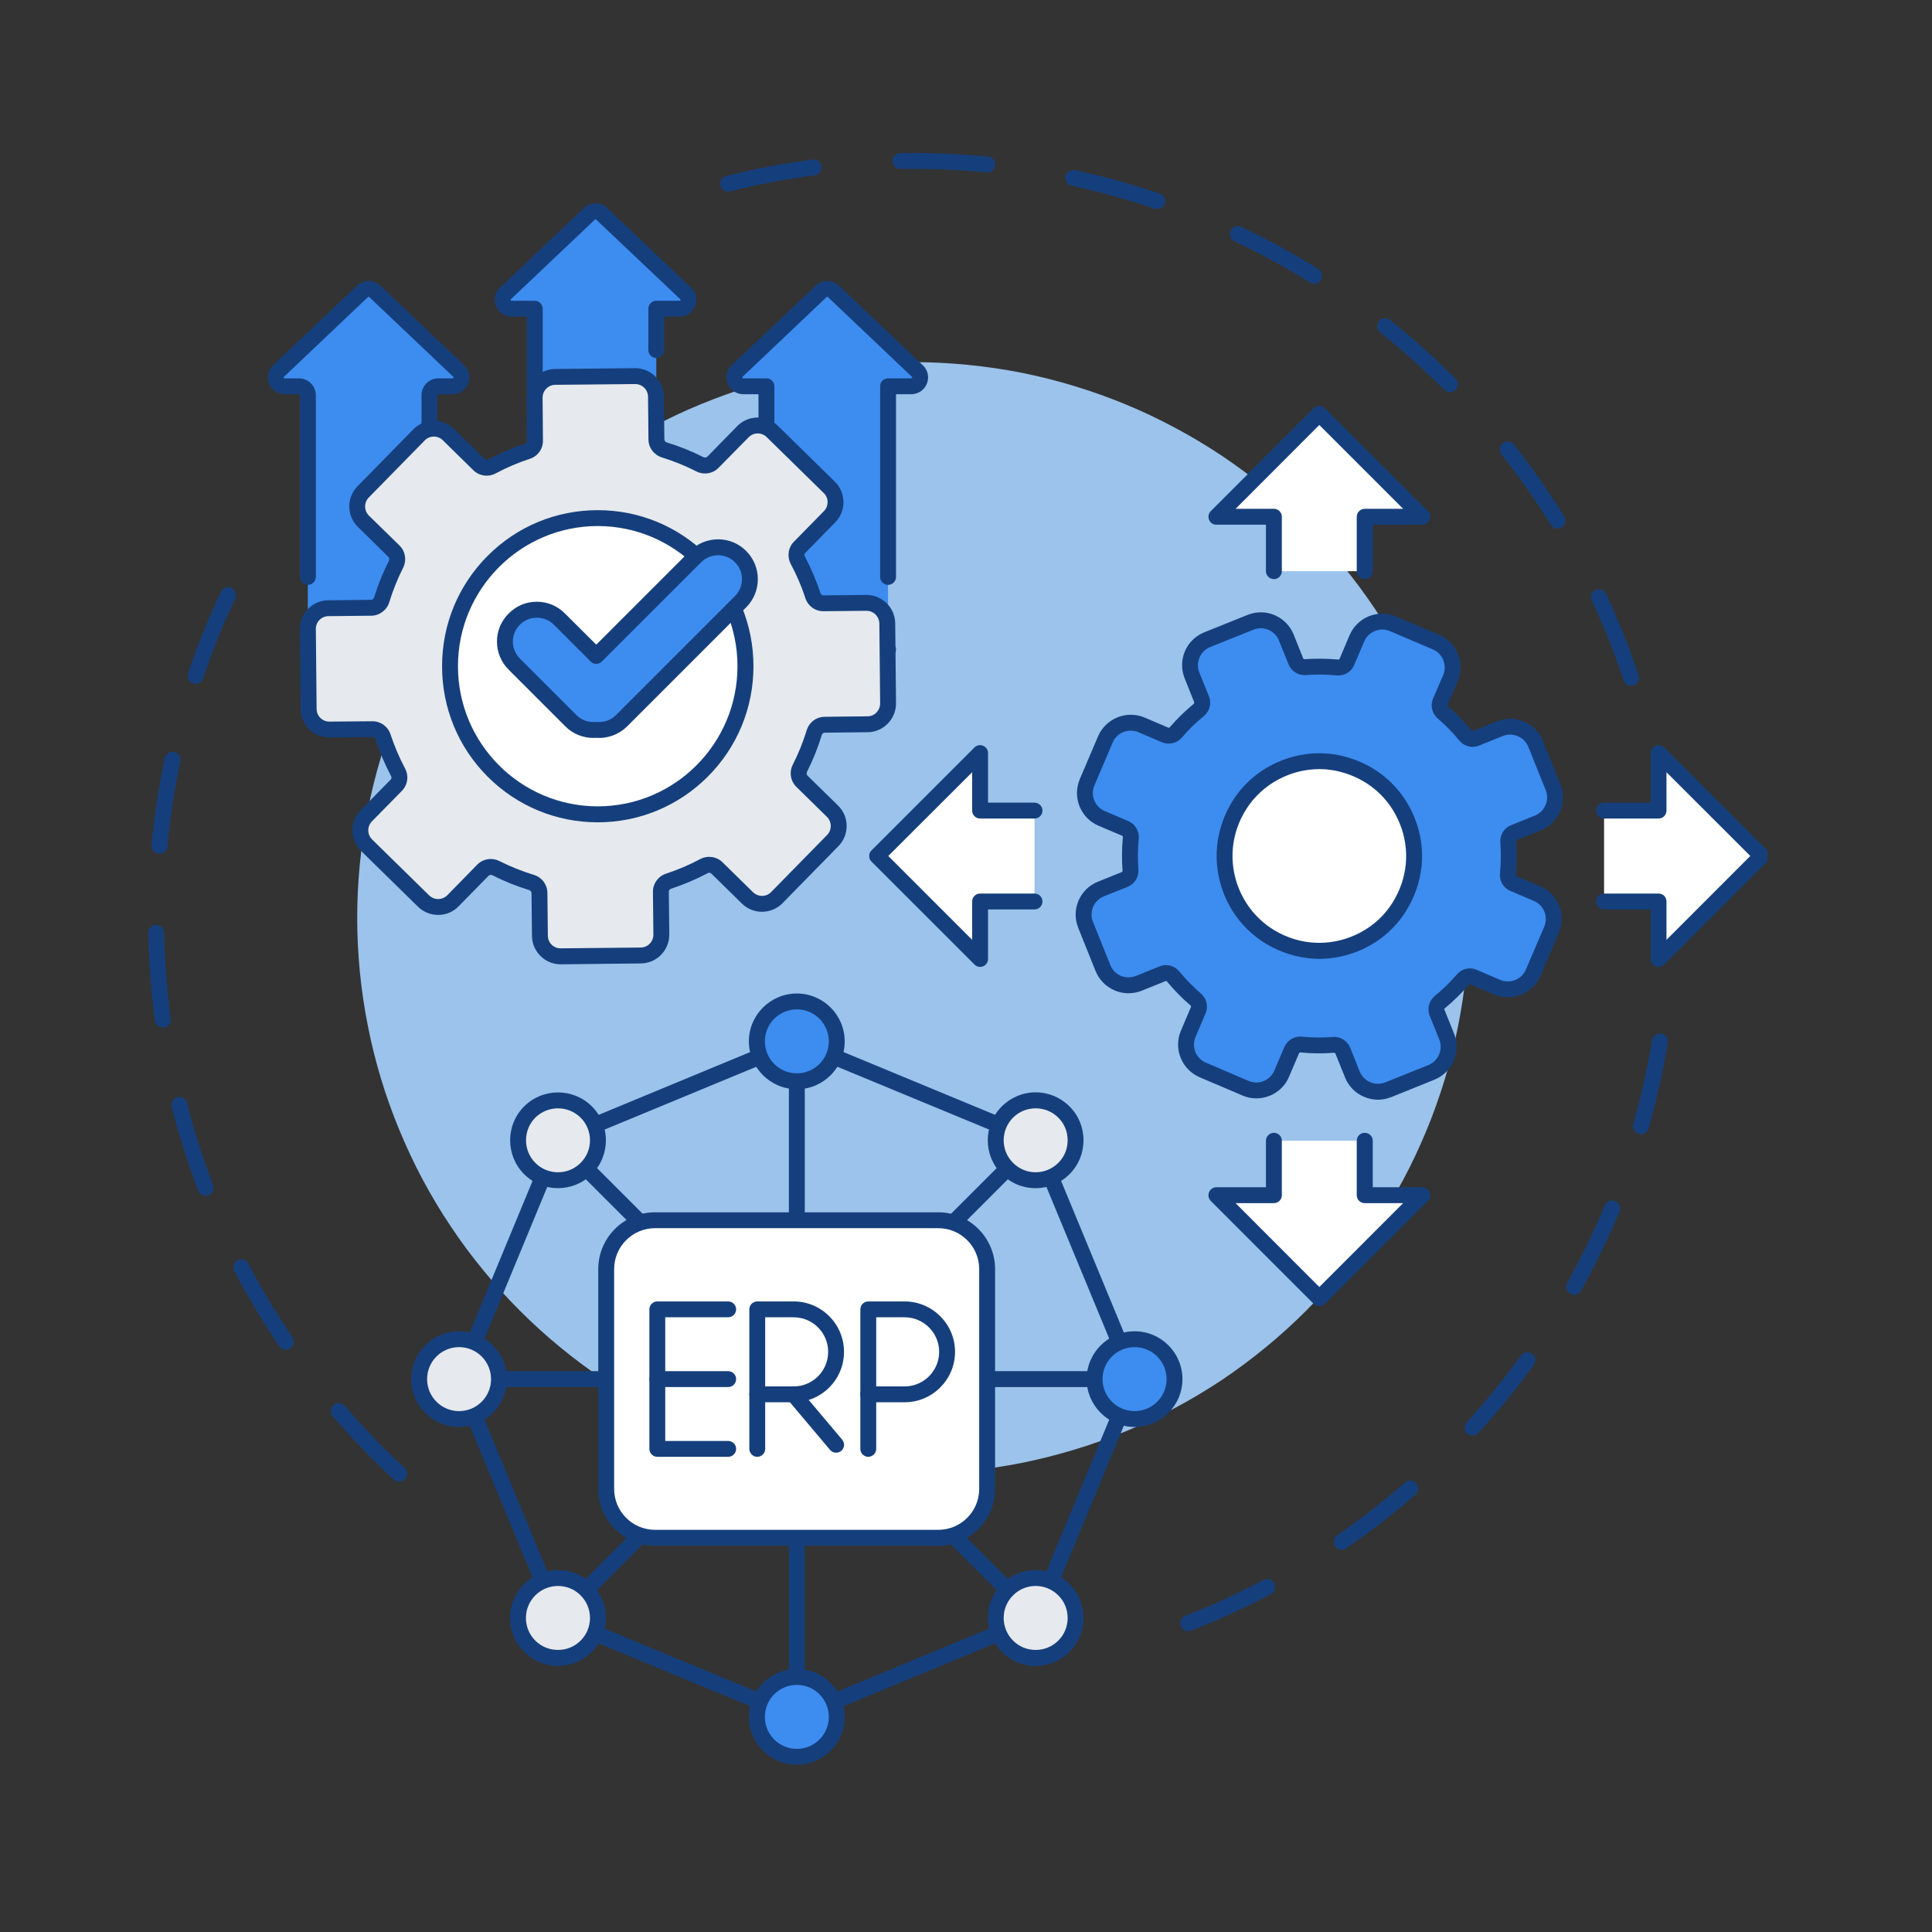 <svg xmlns="http://www.w3.org/2000/svg" xmlns:xlink="http://www.w3.org/1999/xlink" width="90" zoomAndPan="magnify" viewBox="0 0 67.5 67.5" height="90" preserveAspectRatio="xMidYMid meet" version="1.0"><rect x="0" y="0" width="67.5" height="67.5" fill="#333333" stroke="none"/><defs><clipPath id="aafff31efb"><path d="M 25 5.344 L 58 5.344 L 58 24 L 25 24 Z M 25 5.344 " clip-rule="nonzero"/></clipPath><clipPath id="e1c144df32"><path d="M 5.168 20 L 15 20 L 15 52 L 5.168 52 Z M 5.168 20 " clip-rule="nonzero"/></clipPath><clipPath id="fb94b7b2fa"><path d="M 26 58 L 30 58 L 30 61.926 L 26 61.926 Z M 26 58 " clip-rule="nonzero"/></clipPath><clipPath id="12aa6d6ce9"><path d="M 56 26 L 61.75 26 L 61.75 34 L 56 34 Z M 56 26 " clip-rule="nonzero"/></clipPath><clipPath id="c0f8dfb926"><path d="M 55 26 L 61.75 26 L 61.75 34 L 55 34 Z M 55 26 " clip-rule="nonzero"/></clipPath></defs><g clip-path="url(#aafff31efb)"><path fill="#153f7c" d="M 56.988 23.965 C 56.871 23.965 56.766 23.891 56.727 23.773 C 56.41 22.828 56.035 21.887 55.609 20.98 C 55.543 20.844 55.605 20.676 55.742 20.613 C 55.883 20.547 56.047 20.605 56.113 20.746 C 56.547 21.672 56.93 22.629 57.25 23.598 C 57.301 23.742 57.223 23.902 57.078 23.949 C 57.047 23.961 57.02 23.965 56.988 23.965 Z M 54.414 18.469 C 54.324 18.469 54.23 18.422 54.18 18.336 C 53.656 17.488 53.074 16.656 52.453 15.871 C 52.359 15.754 52.379 15.578 52.5 15.484 C 52.621 15.387 52.797 15.41 52.891 15.527 C 53.523 16.332 54.117 17.176 54.652 18.047 C 54.73 18.176 54.691 18.348 54.562 18.426 C 54.516 18.453 54.465 18.469 54.414 18.469 Z M 50.656 13.703 C 50.586 13.703 50.516 13.676 50.461 13.621 C 49.754 12.914 49 12.238 48.219 11.613 C 48.102 11.516 48.082 11.344 48.176 11.223 C 48.273 11.102 48.449 11.082 48.566 11.18 C 49.363 11.816 50.133 12.508 50.852 13.23 C 50.961 13.34 50.961 13.516 50.852 13.625 C 50.797 13.676 50.727 13.703 50.656 13.703 Z M 45.914 9.914 C 45.863 9.914 45.812 9.902 45.766 9.871 C 44.918 9.34 44.031 8.855 43.129 8.426 C 42.992 8.359 42.93 8.195 42.996 8.055 C 43.062 7.918 43.23 7.859 43.367 7.926 C 44.289 8.363 45.195 8.859 46.062 9.402 C 46.191 9.484 46.23 9.656 46.148 9.785 C 46.098 9.867 46.008 9.914 45.914 9.914 Z M 40.43 7.305 C 40.402 7.305 40.371 7.301 40.34 7.293 C 39.395 6.969 38.418 6.699 37.441 6.488 C 37.293 6.457 37.195 6.309 37.227 6.156 C 37.262 6.008 37.41 5.914 37.559 5.945 C 38.559 6.16 39.555 6.438 40.52 6.766 C 40.664 6.816 40.742 6.973 40.695 7.117 C 40.652 7.234 40.547 7.305 40.43 7.305 Z M 25.441 6.695 C 25.316 6.695 25.203 6.609 25.172 6.484 C 25.133 6.336 25.223 6.184 25.375 6.148 C 26.363 5.898 27.379 5.707 28.391 5.574 C 28.543 5.555 28.684 5.66 28.703 5.812 C 28.723 5.965 28.613 6.102 28.465 6.125 C 27.473 6.254 26.477 6.441 25.508 6.684 C 25.484 6.691 25.461 6.695 25.441 6.695 Z M 34.496 6.027 C 34.488 6.027 34.48 6.023 34.469 6.023 C 33.621 5.941 32.754 5.898 31.898 5.898 C 31.754 5.898 31.609 5.902 31.465 5.902 C 31.312 5.906 31.184 5.785 31.184 5.629 C 31.18 5.477 31.301 5.352 31.453 5.348 C 31.602 5.348 31.75 5.344 31.898 5.344 C 32.773 5.344 33.656 5.387 34.523 5.473 C 34.676 5.488 34.789 5.621 34.773 5.773 C 34.758 5.918 34.637 6.027 34.496 6.027 Z M 34.496 6.027 " fill-opacity="1" fill-rule="nonzero"/></g><g clip-path="url(#e1c144df32)"><path fill="#153f7c" d="M 13.945 51.766 C 13.879 51.766 13.809 51.738 13.758 51.691 C 13.008 50.996 12.289 50.254 11.625 49.48 C 11.523 49.363 11.539 49.188 11.652 49.086 C 11.77 48.988 11.945 49 12.047 49.117 C 12.695 49.875 13.398 50.605 14.133 51.281 C 14.246 51.387 14.254 51.562 14.148 51.676 C 14.094 51.734 14.02 51.766 13.945 51.766 Z M 9.988 47.16 C 9.898 47.16 9.812 47.117 9.758 47.039 C 9.188 46.191 8.656 45.305 8.184 44.402 C 8.113 44.266 8.168 44.098 8.301 44.027 C 8.438 43.957 8.605 44.008 8.676 44.145 C 9.137 45.031 9.656 45.898 10.219 46.727 C 10.305 46.855 10.27 47.027 10.145 47.113 C 10.098 47.145 10.043 47.16 9.988 47.16 Z M 7.184 41.777 C 7.074 41.777 6.969 41.711 6.926 41.602 C 6.562 40.648 6.25 39.66 5.996 38.672 C 5.961 38.523 6.051 38.371 6.199 38.336 C 6.348 38.297 6.496 38.387 6.535 38.535 C 6.781 39.504 7.086 40.469 7.441 41.402 C 7.496 41.547 7.426 41.707 7.281 41.762 C 7.25 41.773 7.219 41.777 7.184 41.777 Z M 5.688 35.898 C 5.551 35.898 5.434 35.797 5.414 35.656 C 5.277 34.648 5.199 33.617 5.18 32.594 C 5.176 32.441 5.297 32.316 5.453 32.312 C 5.605 32.309 5.73 32.43 5.734 32.586 C 5.754 33.586 5.832 34.598 5.965 35.582 C 5.984 35.734 5.879 35.875 5.727 35.895 C 5.715 35.898 5.699 35.898 5.688 35.898 Z M 5.57 29.828 C 5.562 29.828 5.555 29.828 5.543 29.828 C 5.391 29.812 5.281 29.676 5.293 29.523 C 5.391 28.508 5.547 27.484 5.758 26.488 C 5.789 26.34 5.938 26.242 6.086 26.273 C 6.238 26.305 6.332 26.453 6.301 26.602 C 6.094 27.578 5.941 28.582 5.848 29.578 C 5.832 29.723 5.711 29.828 5.57 29.828 Z M 6.832 23.891 C 6.805 23.891 6.773 23.887 6.742 23.875 C 6.598 23.828 6.52 23.672 6.57 23.523 C 6.895 22.559 7.281 21.598 7.719 20.676 C 7.785 20.535 7.949 20.477 8.086 20.543 C 8.227 20.609 8.285 20.773 8.219 20.914 C 7.793 21.816 7.414 22.754 7.094 23.703 C 7.055 23.816 6.949 23.891 6.832 23.891 Z M 6.832 23.891 " fill-opacity="1" fill-rule="nonzero"/></g><path fill="#153f7c" d="M 41.512 56.992 C 41.398 56.992 41.297 56.922 41.254 56.812 C 41.195 56.672 41.27 56.512 41.41 56.453 C 42.34 56.09 43.262 55.668 44.145 55.203 C 44.277 55.129 44.445 55.18 44.52 55.316 C 44.59 55.453 44.539 55.621 44.402 55.691 C 43.5 56.172 42.562 56.602 41.613 56.973 C 41.578 56.984 41.543 56.992 41.512 56.992 Z M 46.871 54.148 C 46.785 54.148 46.695 54.105 46.645 54.027 C 46.555 53.902 46.59 53.727 46.715 53.641 C 47.539 53.074 48.336 52.453 49.09 51.797 C 49.207 51.695 49.383 51.707 49.48 51.824 C 49.582 51.941 49.57 52.113 49.457 52.215 C 48.688 52.887 47.871 53.52 47.027 54.098 C 46.98 54.133 46.926 54.148 46.871 54.148 Z M 51.445 50.16 C 51.379 50.16 51.312 50.133 51.258 50.086 C 51.145 49.984 51.137 49.809 51.242 49.695 C 51.914 48.953 52.555 48.168 53.137 47.359 C 53.227 47.234 53.402 47.207 53.523 47.297 C 53.648 47.387 53.676 47.559 53.586 47.684 C 52.992 48.512 52.34 49.312 51.652 50.066 C 51.598 50.129 51.52 50.16 51.445 50.16 Z M 54.996 45.234 C 54.949 45.234 54.902 45.223 54.859 45.199 C 54.727 45.125 54.68 44.953 54.754 44.82 C 55.242 43.949 55.684 43.039 56.07 42.113 C 56.129 41.973 56.289 41.906 56.434 41.965 C 56.574 42.023 56.641 42.188 56.582 42.328 C 56.188 43.27 55.738 44.199 55.238 45.094 C 55.188 45.184 55.094 45.234 54.996 45.234 Z M 57.328 39.629 C 57.305 39.629 57.277 39.625 57.254 39.617 C 57.105 39.574 57.02 39.422 57.062 39.273 C 57.336 38.312 57.559 37.324 57.719 36.34 C 57.746 36.188 57.887 36.086 58.039 36.109 C 58.191 36.133 58.293 36.277 58.27 36.43 C 58.102 37.438 57.875 38.445 57.598 39.426 C 57.562 39.551 57.449 39.629 57.328 39.629 Z M 57.328 39.629 " fill-opacity="1" fill-rule="nonzero"/><path fill="#9bc3eb" d="M 51.316 32.066 C 51.316 32.703 51.285 33.34 51.223 33.973 C 51.16 34.605 51.066 35.234 50.941 35.855 C 50.816 36.48 50.664 37.098 50.48 37.703 C 50.293 38.312 50.082 38.91 49.836 39.5 C 49.594 40.086 49.324 40.66 49.023 41.223 C 48.723 41.781 48.395 42.328 48.043 42.855 C 47.691 43.383 47.312 43.895 46.906 44.387 C 46.504 44.879 46.078 45.348 45.629 45.797 C 45.18 46.246 44.707 46.676 44.215 47.078 C 43.727 47.48 43.215 47.859 42.688 48.215 C 42.156 48.566 41.613 48.895 41.051 49.191 C 40.492 49.492 39.918 49.766 39.328 50.008 C 38.742 50.25 38.145 50.465 37.535 50.648 C 36.926 50.832 36.309 50.988 35.688 51.113 C 35.062 51.238 34.434 51.328 33.801 51.391 C 33.168 51.453 32.535 51.484 31.898 51.484 C 31.262 51.484 30.629 51.453 29.996 51.391 C 29.363 51.328 28.734 51.238 28.109 51.113 C 27.488 50.988 26.871 50.832 26.262 50.648 C 25.652 50.465 25.055 50.25 24.469 50.008 C 23.879 49.766 23.305 49.492 22.746 49.191 C 22.184 48.895 21.641 48.566 21.109 48.215 C 20.582 47.859 20.07 47.48 19.582 47.078 C 19.09 46.676 18.617 46.246 18.168 45.797 C 17.719 45.348 17.293 44.879 16.891 44.387 C 16.484 43.895 16.105 43.383 15.754 42.855 C 15.398 42.328 15.074 41.781 14.773 41.223 C 14.473 40.66 14.203 40.086 13.961 39.5 C 13.715 38.91 13.5 38.312 13.316 37.703 C 13.133 37.098 12.977 36.48 12.855 35.855 C 12.73 35.234 12.637 34.605 12.574 33.973 C 12.512 33.34 12.48 32.703 12.48 32.066 C 12.48 31.434 12.512 30.797 12.574 30.164 C 12.637 29.531 12.73 28.902 12.855 28.281 C 12.977 27.656 13.133 27.039 13.316 26.434 C 13.5 25.824 13.715 25.227 13.961 24.637 C 14.203 24.051 14.473 23.477 14.773 22.914 C 15.074 22.355 15.398 21.809 15.754 21.281 C 16.105 20.754 16.484 20.242 16.891 19.75 C 17.293 19.258 17.719 18.789 18.168 18.34 C 18.617 17.891 19.09 17.461 19.582 17.059 C 20.07 16.656 20.582 16.277 21.109 15.922 C 21.641 15.57 22.184 15.242 22.746 14.945 C 23.305 14.645 23.879 14.371 24.469 14.129 C 25.055 13.887 25.652 13.672 26.262 13.488 C 26.871 13.301 27.488 13.148 28.109 13.023 C 28.734 12.898 29.363 12.809 29.996 12.746 C 30.629 12.684 31.262 12.652 31.898 12.652 C 32.535 12.652 33.168 12.684 33.801 12.746 C 34.434 12.809 35.062 12.898 35.688 13.023 C 36.309 13.148 36.926 13.301 37.535 13.488 C 38.145 13.672 38.742 13.887 39.328 14.129 C 39.918 14.371 40.492 14.645 41.051 14.945 C 41.613 15.242 42.156 15.57 42.688 15.922 C 43.215 16.277 43.727 16.656 44.215 17.059 C 44.707 17.461 45.18 17.891 45.629 18.34 C 46.078 18.789 46.504 19.258 46.906 19.75 C 47.312 20.242 47.691 20.754 48.043 21.281 C 48.395 21.809 48.723 22.355 49.023 22.914 C 49.324 23.477 49.594 24.051 49.836 24.637 C 50.082 25.227 50.293 25.824 50.48 26.434 C 50.664 27.039 50.816 27.656 50.941 28.281 C 51.066 28.902 51.16 29.531 51.223 30.164 C 51.285 30.797 51.316 31.434 51.316 32.066 Z M 51.316 32.066 " fill-opacity="1" fill-rule="nonzero"/><path fill="#153f7c" d="M 27.84 59.648 C 27.688 59.648 27.562 59.523 27.562 59.371 L 27.562 36.996 C 27.562 36.844 27.688 36.719 27.84 36.719 C 27.992 36.719 28.117 36.844 28.117 36.996 L 28.117 59.371 C 28.117 59.523 27.992 59.648 27.84 59.648 Z M 27.84 59.648 " fill-opacity="1" fill-rule="nonzero"/><path fill="#153f7c" d="M 39.027 48.461 L 16.652 48.461 C 16.5 48.461 16.375 48.336 16.375 48.184 C 16.375 48.031 16.5 47.906 16.652 47.906 L 39.027 47.906 C 39.18 47.906 39.305 48.031 39.305 48.184 C 39.305 48.336 39.18 48.461 39.027 48.461 Z M 39.027 48.461 " fill-opacity="1" fill-rule="nonzero"/><path fill="#ffffff" d="M 35.75 56.094 L 19.93 40.273 Z M 35.75 56.094 " fill-opacity="1" fill-rule="nonzero"/><path fill="#153f7c" d="M 35.75 56.371 C 35.68 56.371 35.609 56.344 35.555 56.289 L 19.734 40.469 C 19.625 40.359 19.625 40.184 19.734 40.078 C 19.84 39.969 20.016 39.969 20.125 40.078 L 35.945 55.898 C 36.055 56.008 36.055 56.184 35.945 56.289 C 35.891 56.344 35.82 56.371 35.75 56.371 Z M 35.75 56.371 " fill-opacity="1" fill-rule="nonzero"/><path fill="#ffffff" d="M 35.75 40.273 L 19.93 56.094 Z M 35.75 40.273 " fill-opacity="1" fill-rule="nonzero"/><path fill="#153f7c" d="M 19.93 56.371 C 19.859 56.371 19.785 56.344 19.734 56.289 C 19.625 56.184 19.625 56.008 19.734 55.898 L 35.555 40.078 C 35.664 39.969 35.836 39.969 35.945 40.078 C 36.055 40.184 36.055 40.359 35.945 40.469 L 20.125 56.289 C 20.07 56.344 20 56.371 19.93 56.371 Z M 19.93 56.371 " fill-opacity="1" fill-rule="nonzero"/><path fill="#153f7c" d="M 27.84 60.262 C 27.805 60.262 27.766 60.254 27.734 60.242 L 19.391 56.785 C 19.32 56.758 19.266 56.703 19.238 56.633 L 15.781 48.289 C 15.754 48.223 15.754 48.145 15.781 48.078 L 19.238 39.734 C 19.266 39.664 19.32 39.609 19.391 39.582 L 27.734 36.125 C 27.801 36.098 27.879 36.098 27.945 36.125 L 36.289 39.582 C 36.359 39.609 36.41 39.664 36.441 39.734 L 39.895 48.078 C 39.926 48.145 39.926 48.223 39.895 48.289 L 36.441 56.633 C 36.41 56.703 36.359 56.758 36.289 56.785 L 27.945 60.242 C 27.91 60.254 27.875 60.262 27.84 60.262 Z M 19.707 56.316 L 27.84 59.684 L 35.973 56.316 L 39.34 48.184 L 35.973 40.051 L 27.84 36.684 L 19.707 40.051 L 16.34 48.184 Z M 19.707 56.316 " fill-opacity="1" fill-rule="nonzero"/><path fill="#3d8cf0" d="M 28.824 35.395 C 28.957 35.527 29.059 35.676 29.129 35.848 C 29.199 36.02 29.234 36.199 29.234 36.383 C 29.234 36.566 29.199 36.746 29.129 36.918 C 29.059 37.09 28.957 37.238 28.824 37.371 C 28.695 37.5 28.543 37.602 28.371 37.672 C 28.203 37.742 28.023 37.777 27.84 37.777 C 27.652 37.777 27.477 37.742 27.305 37.672 C 27.133 37.602 26.98 37.5 26.852 37.371 C 26.719 37.238 26.621 37.09 26.547 36.918 C 26.477 36.746 26.441 36.566 26.441 36.383 C 26.441 36.199 26.477 36.02 26.547 35.848 C 26.621 35.676 26.719 35.527 26.852 35.395 C 26.98 35.266 27.133 35.164 27.305 35.094 C 27.477 35.023 27.652 34.988 27.84 34.988 C 28.023 34.988 28.203 35.023 28.371 35.094 C 28.543 35.164 28.695 35.266 28.824 35.395 Z M 28.824 35.395 " fill-opacity="1" fill-rule="nonzero"/><path fill="#153f7c" d="M 27.84 38.055 C 26.918 38.055 26.164 37.305 26.164 36.383 C 26.164 35.461 26.918 34.711 27.84 34.711 C 28.762 34.711 29.512 35.461 29.512 36.383 C 29.512 37.305 28.762 38.055 27.84 38.055 Z M 27.84 35.266 C 27.223 35.266 26.723 35.766 26.723 36.383 C 26.723 37 27.223 37.5 27.84 37.5 C 28.457 37.5 28.957 37 28.957 36.383 C 28.957 35.766 28.457 35.266 27.84 35.266 Z M 27.84 35.266 " fill-opacity="1" fill-rule="nonzero"/><path fill="#e6e9ed" d="M 20.891 39.84 C 20.891 40.023 20.855 40.203 20.785 40.375 C 20.715 40.543 20.613 40.695 20.48 40.828 C 20.352 40.957 20.199 41.059 20.027 41.129 C 19.859 41.199 19.68 41.234 19.496 41.234 C 19.309 41.234 19.133 41.199 18.961 41.129 C 18.789 41.059 18.641 40.957 18.508 40.828 C 18.379 40.695 18.277 40.543 18.207 40.375 C 18.133 40.203 18.098 40.023 18.098 39.84 C 18.098 39.652 18.133 39.477 18.207 39.305 C 18.277 39.133 18.379 38.984 18.508 38.852 C 18.641 38.723 18.789 38.621 18.961 38.551 C 19.133 38.48 19.309 38.441 19.496 38.441 C 19.68 38.441 19.859 38.48 20.027 38.551 C 20.199 38.621 20.352 38.723 20.48 38.852 C 20.613 38.984 20.715 39.133 20.785 39.305 C 20.855 39.477 20.891 39.652 20.891 39.84 Z M 20.891 39.84 " fill-opacity="1" fill-rule="nonzero"/><path fill="#153f7c" d="M 19.496 41.512 C 19.066 41.512 18.637 41.348 18.312 41.023 C 17.66 40.371 17.66 39.309 18.312 38.656 C 18.965 38.004 20.027 38.004 20.68 38.656 C 21.332 39.309 21.332 40.371 20.68 41.023 C 20.352 41.348 19.922 41.512 19.496 41.512 Z M 19.496 38.723 C 19.207 38.723 18.922 38.832 18.703 39.047 C 18.27 39.484 18.27 40.195 18.703 40.629 C 19.141 41.066 19.852 41.066 20.285 40.629 C 20.723 40.195 20.723 39.484 20.285 39.047 C 20.066 38.832 19.781 38.723 19.496 38.723 Z M 19.496 38.723 " fill-opacity="1" fill-rule="nonzero"/><path fill="#e6e9ed" d="M 17.023 47.195 C 17.156 47.328 17.258 47.477 17.328 47.648 C 17.398 47.82 17.434 47.996 17.434 48.184 C 17.434 48.367 17.398 48.547 17.328 48.719 C 17.258 48.887 17.156 49.039 17.023 49.172 C 16.895 49.301 16.742 49.402 16.57 49.473 C 16.402 49.543 16.223 49.578 16.039 49.578 C 15.852 49.578 15.676 49.543 15.504 49.473 C 15.332 49.402 15.18 49.301 15.051 49.172 C 14.918 49.039 14.82 48.887 14.746 48.719 C 14.676 48.547 14.641 48.367 14.641 48.184 C 14.641 47.996 14.676 47.82 14.746 47.648 C 14.82 47.477 14.918 47.328 15.051 47.195 C 15.18 47.066 15.332 46.965 15.504 46.895 C 15.676 46.824 15.852 46.789 16.039 46.789 C 16.223 46.789 16.402 46.824 16.57 46.895 C 16.742 46.965 16.895 47.066 17.023 47.195 Z M 17.023 47.195 " fill-opacity="1" fill-rule="nonzero"/><path fill="#153f7c" d="M 16.039 49.855 C 15.117 49.855 14.367 49.105 14.367 48.184 C 14.367 47.262 15.117 46.512 16.039 46.512 C 16.961 46.512 17.711 47.262 17.711 48.184 C 17.711 49.105 16.961 49.855 16.039 49.855 Z M 16.039 47.066 C 15.422 47.066 14.922 47.566 14.922 48.184 C 14.922 48.801 15.422 49.301 16.039 49.301 C 16.656 49.301 17.156 48.801 17.156 48.184 C 17.156 47.566 16.656 47.066 16.039 47.066 Z M 16.039 47.066 " fill-opacity="1" fill-rule="nonzero"/><path fill="#e6e9ed" d="M 20.891 56.527 C 20.891 56.715 20.855 56.891 20.785 57.062 C 20.715 57.234 20.613 57.383 20.48 57.516 C 20.352 57.645 20.199 57.746 20.027 57.816 C 19.859 57.887 19.68 57.922 19.496 57.922 C 19.309 57.922 19.133 57.887 18.961 57.816 C 18.789 57.746 18.641 57.645 18.508 57.516 C 18.379 57.383 18.277 57.234 18.207 57.062 C 18.133 56.891 18.098 56.715 18.098 56.527 C 18.098 56.344 18.133 56.164 18.207 55.992 C 18.277 55.824 18.379 55.672 18.508 55.539 C 18.641 55.41 18.789 55.309 18.961 55.238 C 19.133 55.168 19.309 55.133 19.496 55.133 C 19.68 55.133 19.859 55.168 20.027 55.238 C 20.199 55.309 20.352 55.41 20.48 55.539 C 20.613 55.672 20.715 55.824 20.785 55.992 C 20.855 56.164 20.891 56.344 20.891 56.527 Z M 20.891 56.527 " fill-opacity="1" fill-rule="nonzero"/><path fill="#153f7c" d="M 19.496 58.203 C 19.047 58.203 18.629 58.027 18.312 57.711 C 17.996 57.395 17.82 56.977 17.82 56.527 C 17.82 56.082 17.996 55.66 18.312 55.344 C 18.965 54.691 20.027 54.691 20.68 55.344 C 20.996 55.66 21.168 56.082 21.168 56.527 C 21.168 56.977 20.996 57.395 20.68 57.711 C 20.363 58.027 19.941 58.203 19.496 58.203 Z M 18.703 55.738 C 18.492 55.949 18.375 56.23 18.375 56.527 C 18.375 56.828 18.492 57.109 18.703 57.32 C 18.914 57.531 19.195 57.645 19.496 57.645 C 19.793 57.645 20.074 57.531 20.285 57.32 C 20.496 57.109 20.613 56.828 20.613 56.527 C 20.613 56.23 20.496 55.949 20.285 55.738 C 19.852 55.301 19.141 55.301 18.703 55.738 Z M 18.703 55.738 " fill-opacity="1" fill-rule="nonzero"/><g clip-path="url(#fb94b7b2fa)"><path fill="#3d8cf0" d="M 28.066 58.605 C 28.25 58.637 28.418 58.699 28.574 58.797 C 28.734 58.895 28.867 59.02 28.973 59.168 C 29.082 59.32 29.156 59.484 29.199 59.664 C 29.242 59.844 29.25 60.027 29.219 60.207 C 29.191 60.391 29.125 60.562 29.031 60.719 C 28.934 60.875 28.809 61.008 28.656 61.117 C 28.508 61.227 28.344 61.301 28.164 61.344 C 27.984 61.387 27.801 61.391 27.617 61.363 C 27.438 61.332 27.266 61.27 27.109 61.172 C 26.949 61.074 26.816 60.949 26.711 60.801 C 26.602 60.652 26.527 60.484 26.484 60.305 C 26.441 60.125 26.434 59.945 26.465 59.762 C 26.492 59.578 26.559 59.406 26.656 59.25 C 26.75 59.094 26.875 58.961 27.027 58.852 C 27.176 58.742 27.34 58.668 27.52 58.625 C 27.703 58.582 27.883 58.578 28.066 58.605 Z M 28.066 58.605 " fill-opacity="1" fill-rule="nonzero"/><path fill="#153f7c" d="M 27.84 61.656 C 26.918 61.656 26.164 60.906 26.164 59.984 C 26.164 59.062 26.918 58.312 27.84 58.312 C 28.762 58.312 29.512 59.062 29.512 59.984 C 29.512 60.906 28.762 61.656 27.84 61.656 Z M 27.84 58.867 C 27.223 58.867 26.723 59.367 26.723 59.984 C 26.723 60.602 27.223 61.102 27.84 61.102 C 28.457 61.102 28.957 60.602 28.957 59.984 C 28.957 59.367 28.457 58.867 27.84 58.867 Z M 27.84 58.867 " fill-opacity="1" fill-rule="nonzero"/></g><path fill="#e6e9ed" d="M 37.578 56.527 C 37.578 56.715 37.543 56.891 37.473 57.062 C 37.402 57.234 37.301 57.383 37.172 57.516 C 37.039 57.645 36.891 57.746 36.719 57.816 C 36.547 57.887 36.367 57.922 36.184 57.922 C 36 57.922 35.82 57.887 35.648 57.816 C 35.477 57.746 35.328 57.645 35.195 57.516 C 35.066 57.383 34.965 57.234 34.895 57.062 C 34.824 56.891 34.789 56.715 34.789 56.527 C 34.789 56.344 34.824 56.164 34.895 55.992 C 34.965 55.824 35.066 55.672 35.195 55.539 C 35.328 55.41 35.477 55.309 35.648 55.238 C 35.82 55.168 36 55.133 36.184 55.133 C 36.367 55.133 36.547 55.168 36.719 55.238 C 36.891 55.309 37.039 55.41 37.172 55.539 C 37.301 55.672 37.402 55.824 37.473 55.992 C 37.543 56.164 37.578 56.344 37.578 56.527 Z M 37.578 56.527 " fill-opacity="1" fill-rule="nonzero"/><path fill="#153f7c" d="M 36.184 58.203 C 35.738 58.203 35.316 58.027 35 57.711 C 34.348 57.059 34.348 55.996 35 55.344 C 35.652 54.691 36.715 54.691 37.367 55.344 C 37.684 55.66 37.855 56.082 37.855 56.527 C 37.855 56.977 37.684 57.395 37.367 57.711 C 37.051 58.027 36.629 58.203 36.184 58.203 Z M 36.184 55.41 C 35.898 55.41 35.609 55.52 35.395 55.738 C 34.957 56.172 34.957 56.883 35.395 57.32 C 35.605 57.531 35.887 57.645 36.184 57.645 C 36.48 57.645 36.762 57.531 36.973 57.32 C 37.188 57.109 37.301 56.828 37.301 56.527 C 37.301 56.23 37.188 55.949 36.973 55.738 C 36.758 55.52 36.469 55.41 36.184 55.41 Z M 36.184 55.41 " fill-opacity="1" fill-rule="nonzero"/><path fill="#3d8cf0" d="M 41.039 48.184 C 41.039 48.367 41.004 48.547 40.93 48.719 C 40.859 48.891 40.758 49.039 40.629 49.172 C 40.496 49.301 40.348 49.402 40.176 49.473 C 40.004 49.543 39.828 49.578 39.641 49.578 C 39.457 49.578 39.277 49.543 39.105 49.473 C 38.938 49.402 38.785 49.301 38.656 49.172 C 38.523 49.039 38.422 48.891 38.352 48.719 C 38.281 48.547 38.246 48.367 38.246 48.184 C 38.246 48 38.281 47.82 38.352 47.648 C 38.422 47.48 38.523 47.328 38.656 47.195 C 38.785 47.066 38.938 46.965 39.105 46.895 C 39.277 46.824 39.457 46.789 39.641 46.789 C 39.828 46.789 40.004 46.824 40.176 46.895 C 40.348 46.965 40.496 47.066 40.629 47.195 C 40.758 47.328 40.859 47.48 40.93 47.648 C 41.004 47.82 41.039 48 41.039 48.184 Z M 41.039 48.184 " fill-opacity="1" fill-rule="nonzero"/><path fill="#153f7c" d="M 39.641 49.855 C 38.719 49.855 37.965 49.105 37.965 48.184 C 37.965 47.262 38.719 46.512 39.641 46.512 C 40.562 46.512 41.312 47.262 41.312 48.184 C 41.312 49.105 40.562 49.855 39.641 49.855 Z M 39.641 47.066 C 39.023 47.066 38.52 47.566 38.52 48.184 C 38.52 48.801 39.023 49.301 39.641 49.301 C 40.258 49.301 40.758 48.801 40.758 48.184 C 40.758 47.566 40.258 47.066 39.641 47.066 Z M 39.641 47.066 " fill-opacity="1" fill-rule="nonzero"/><path fill="#e6e9ed" d="M 37.578 39.84 C 37.578 40.023 37.543 40.203 37.473 40.375 C 37.402 40.543 37.301 40.695 37.172 40.828 C 37.039 40.957 36.891 41.059 36.719 41.129 C 36.547 41.199 36.367 41.234 36.184 41.234 C 36 41.234 35.82 41.199 35.648 41.129 C 35.477 41.059 35.328 40.957 35.195 40.828 C 35.066 40.695 34.965 40.543 34.895 40.375 C 34.824 40.203 34.789 40.023 34.789 39.84 C 34.789 39.652 34.824 39.477 34.895 39.305 C 34.965 39.133 35.066 38.984 35.195 38.852 C 35.328 38.723 35.477 38.621 35.648 38.551 C 35.82 38.48 36 38.441 36.184 38.441 C 36.367 38.441 36.547 38.48 36.719 38.551 C 36.891 38.621 37.039 38.723 37.172 38.852 C 37.301 38.984 37.402 39.133 37.473 39.305 C 37.543 39.477 37.578 39.652 37.578 39.84 Z M 37.578 39.84 " fill-opacity="1" fill-rule="nonzero"/><path fill="#153f7c" d="M 36.184 41.512 C 35.738 41.512 35.316 41.34 35 41.023 C 34.348 40.371 34.348 39.309 35 38.656 C 35.316 38.34 35.738 38.164 36.184 38.164 C 36.629 38.164 37.051 38.34 37.367 38.656 C 37.684 38.973 37.855 39.391 37.855 39.84 C 37.855 40.285 37.684 40.707 37.367 41.023 C 37.051 41.34 36.629 41.512 36.184 41.512 Z M 36.184 38.723 C 35.887 38.723 35.605 38.836 35.395 39.047 C 34.957 39.484 34.957 40.195 35.395 40.629 C 35.605 40.84 35.887 40.957 36.184 40.957 C 36.48 40.957 36.762 40.84 36.973 40.629 C 37.188 40.418 37.301 40.137 37.301 39.84 C 37.301 39.539 37.188 39.258 36.973 39.047 C 36.762 38.836 36.48 38.723 36.184 38.723 Z M 36.184 38.723 " fill-opacity="1" fill-rule="nonzero"/><path fill="#ffffff" d="M 32.781 53.727 L 22.887 53.727 C 21.945 53.727 21.18 52.961 21.18 52.02 L 21.18 44.34 C 21.18 43.398 21.945 42.633 22.887 42.633 L 32.781 42.633 C 33.727 42.633 34.488 43.398 34.488 44.34 L 34.488 52.02 C 34.488 52.961 33.727 53.727 32.781 53.727 Z M 32.781 53.727 " fill-opacity="1" fill-rule="nonzero"/><path fill="#153f7c" d="M 32.781 54.004 L 22.887 54.004 C 21.793 54.004 20.902 53.113 20.902 52.02 L 20.902 44.34 C 20.902 43.246 21.793 42.355 22.887 42.355 L 32.781 42.355 C 33.875 42.355 34.766 43.246 34.766 44.34 L 34.766 52.02 C 34.766 53.113 33.875 54.004 32.781 54.004 Z M 22.887 42.91 C 22.098 42.91 21.457 43.551 21.457 44.34 L 21.457 52.02 C 21.457 52.809 22.098 53.449 22.887 53.449 L 32.781 53.449 C 33.57 53.449 34.211 52.809 34.211 52.02 L 34.211 44.34 C 34.211 43.551 33.57 42.91 32.781 42.91 Z M 22.887 42.91 " fill-opacity="1" fill-rule="nonzero"/><path fill="#153f7c" d="M 25.441 48.461 L 22.965 48.461 C 22.812 48.461 22.688 48.336 22.688 48.184 L 22.688 45.746 C 22.688 45.594 22.812 45.469 22.965 45.469 L 25.441 45.469 C 25.594 45.469 25.719 45.594 25.719 45.746 C 25.719 45.898 25.594 46.023 25.441 46.023 L 23.242 46.023 L 23.242 47.906 L 25.441 47.906 C 25.594 47.906 25.719 48.031 25.719 48.184 C 25.719 48.336 25.594 48.461 25.441 48.461 Z M 25.441 48.461 " fill-opacity="1" fill-rule="nonzero"/><path fill="#153f7c" d="M 25.441 50.898 L 22.965 50.898 C 22.812 50.898 22.688 50.773 22.688 50.621 L 22.688 48.184 C 22.688 48.031 22.812 47.906 22.965 47.906 C 23.117 47.906 23.242 48.031 23.242 48.184 L 23.242 50.344 L 25.441 50.344 C 25.594 50.344 25.719 50.469 25.719 50.621 C 25.719 50.773 25.594 50.898 25.441 50.898 Z M 25.441 50.898 " fill-opacity="1" fill-rule="nonzero"/><path fill="#153f7c" d="M 27.727 48.992 L 26.457 48.992 C 26.305 48.992 26.18 48.867 26.18 48.715 L 26.18 45.746 C 26.18 45.594 26.305 45.469 26.457 45.469 L 27.727 45.469 C 28.699 45.469 29.488 46.258 29.488 47.23 C 29.488 48.203 28.699 48.992 27.727 48.992 Z M 26.734 48.438 L 27.727 48.438 C 28.395 48.438 28.934 47.898 28.934 47.23 C 28.934 46.566 28.395 46.023 27.727 46.023 L 26.734 46.023 Z M 26.734 48.438 " fill-opacity="1" fill-rule="nonzero"/><path fill="#153f7c" d="M 26.457 50.898 C 26.305 50.898 26.18 50.773 26.18 50.621 L 26.18 48.715 C 26.18 48.562 26.305 48.438 26.457 48.438 C 26.613 48.438 26.734 48.562 26.734 48.715 L 26.734 50.621 C 26.734 50.773 26.613 50.898 26.457 50.898 Z M 26.457 50.898 " fill-opacity="1" fill-rule="nonzero"/><path fill="#153f7c" d="M 31.605 48.992 L 30.336 48.992 C 30.184 48.992 30.059 48.867 30.059 48.715 L 30.059 45.746 C 30.059 45.594 30.184 45.469 30.336 45.469 L 31.605 45.469 C 32.574 45.469 33.367 46.258 33.367 47.23 C 33.367 48.203 32.574 48.992 31.605 48.992 Z M 30.613 48.438 L 31.605 48.438 C 32.27 48.438 32.812 47.898 32.812 47.23 C 32.812 46.566 32.27 46.023 31.605 46.023 L 30.613 46.023 Z M 30.613 48.438 " fill-opacity="1" fill-rule="nonzero"/><path fill="#153f7c" d="M 30.336 50.898 C 30.184 50.898 30.059 50.773 30.059 50.621 L 30.059 48.715 C 30.059 48.562 30.184 48.438 30.336 48.438 C 30.488 48.438 30.613 48.562 30.613 48.715 L 30.613 50.621 C 30.613 50.773 30.488 50.898 30.336 50.898 Z M 30.336 50.898 " fill-opacity="1" fill-rule="nonzero"/><path fill="#153f7c" d="M 29.211 50.754 C 29.133 50.754 29.055 50.723 29 50.656 L 27.516 48.895 C 27.418 48.777 27.43 48.602 27.547 48.504 C 27.664 48.406 27.84 48.418 27.938 48.535 L 29.426 50.301 C 29.523 50.418 29.508 50.594 29.391 50.691 C 29.34 50.734 29.273 50.754 29.211 50.754 Z M 29.211 50.754 " fill-opacity="1" fill-rule="nonzero"/><path fill="#3d8cf0" d="M 10.754 22.82 L 15.004 22.82 L 15.004 13.809 C 15.004 13.637 15.141 13.496 15.312 13.496 L 15.812 13.496 C 16.094 13.496 16.23 13.156 16.027 12.961 L 13.094 10.18 C 12.973 10.066 12.785 10.066 12.664 10.18 L 9.73 12.961 C 9.527 13.156 9.664 13.496 9.945 13.496 L 10.445 13.496 C 10.617 13.496 10.754 13.637 10.754 13.809 Z M 10.754 22.82 " fill-opacity="1" fill-rule="nonzero"/><path fill="#153f7c" d="M 15.004 23.098 L 10.754 23.098 C 10.602 23.098 10.477 22.973 10.477 22.82 C 10.477 22.668 10.602 22.543 10.754 22.543 L 14.727 22.543 L 14.727 13.809 C 14.727 13.484 14.988 13.219 15.312 13.219 L 15.812 13.219 C 15.82 13.219 15.836 13.219 15.844 13.199 C 15.852 13.18 15.84 13.168 15.836 13.164 L 12.902 10.379 C 12.891 10.367 12.871 10.367 12.855 10.379 L 9.922 13.164 C 9.918 13.168 9.906 13.18 9.914 13.199 C 9.922 13.219 9.938 13.219 9.945 13.219 L 10.445 13.219 C 10.77 13.219 11.035 13.484 11.035 13.809 L 11.035 20.156 C 11.035 20.309 10.91 20.434 10.754 20.434 C 10.602 20.434 10.477 20.309 10.477 20.156 L 10.477 13.809 C 10.477 13.789 10.465 13.773 10.445 13.773 L 9.945 13.773 C 9.703 13.773 9.488 13.629 9.398 13.406 C 9.309 13.18 9.367 12.926 9.539 12.762 L 12.477 9.977 C 12.703 9.762 13.059 9.762 13.285 9.977 L 16.219 12.762 C 16.395 12.926 16.449 13.18 16.359 13.402 C 16.27 13.629 16.055 13.773 15.812 13.773 L 15.312 13.773 C 15.297 13.773 15.281 13.789 15.281 13.809 L 15.281 22.82 C 15.281 22.973 15.156 23.098 15.004 23.098 Z M 15.004 23.098 " fill-opacity="1" fill-rule="nonzero"/><path fill="#3d8cf0" d="M 22.93 12.23 L 22.93 10.785 L 23.742 10.785 C 24.023 10.785 24.16 10.445 23.957 10.25 L 21.02 7.469 C 20.902 7.355 20.715 7.355 20.594 7.469 L 17.66 10.25 C 17.457 10.445 17.594 10.785 17.875 10.785 L 18.684 10.785 L 18.684 16.57 L 22.93 16.57 Z M 22.93 12.23 " fill-opacity="1" fill-rule="nonzero"/><path fill="#153f7c" d="M 22.93 16.848 L 18.684 16.848 C 18.531 16.848 18.406 16.723 18.406 16.57 L 18.406 11.062 L 17.875 11.062 C 17.633 11.062 17.418 10.918 17.328 10.695 C 17.238 10.469 17.293 10.219 17.469 10.051 L 20.402 7.266 C 20.629 7.051 20.984 7.051 21.211 7.266 L 24.145 10.051 C 24.32 10.219 24.379 10.469 24.289 10.695 C 24.199 10.918 23.984 11.062 23.742 11.062 L 23.207 11.062 L 23.207 12.23 C 23.207 12.383 23.086 12.508 22.93 12.508 C 22.777 12.508 22.652 12.383 22.652 12.23 L 22.652 10.785 C 22.652 10.633 22.777 10.508 22.93 10.508 L 23.742 10.508 C 23.75 10.508 23.766 10.508 23.773 10.488 C 23.781 10.469 23.77 10.457 23.766 10.453 L 20.828 7.672 C 20.816 7.656 20.797 7.656 20.785 7.672 L 17.852 10.453 C 17.844 10.457 17.836 10.469 17.844 10.488 C 17.852 10.508 17.867 10.508 17.875 10.508 L 18.684 10.508 C 18.836 10.508 18.961 10.633 18.961 10.785 L 18.961 16.293 L 22.93 16.293 C 23.086 16.293 23.207 16.414 23.207 16.57 C 23.207 16.723 23.086 16.848 22.93 16.848 Z M 22.93 16.848 " fill-opacity="1" fill-rule="nonzero"/><path fill="#3d8cf0" d="M 31.027 20.156 L 31.027 13.496 L 31.836 13.496 C 32.117 13.496 32.254 13.156 32.051 12.961 L 29.117 10.18 C 28.996 10.066 28.809 10.066 28.688 10.18 L 25.754 12.961 C 25.551 13.156 25.688 13.496 25.969 13.496 L 26.777 13.496 L 26.777 22.688 L 31.027 22.688 Z M 31.027 20.156 " fill-opacity="1" fill-rule="nonzero"/><path fill="#153f7c" d="M 31.027 22.965 L 26.777 22.965 C 26.625 22.965 26.5 22.84 26.5 22.688 L 26.5 13.773 L 25.969 13.773 C 25.727 13.773 25.512 13.629 25.422 13.402 C 25.332 13.18 25.391 12.926 25.562 12.762 L 28.5 9.977 C 28.727 9.762 29.082 9.762 29.309 9.977 L 32.242 12.762 C 32.418 12.926 32.473 13.18 32.383 13.402 C 32.293 13.629 32.078 13.773 31.836 13.773 L 31.305 13.773 L 31.305 20.156 C 31.305 20.309 31.18 20.434 31.027 20.434 C 30.871 20.434 30.75 20.309 30.75 20.156 L 30.75 13.496 C 30.75 13.344 30.871 13.219 31.027 13.219 L 31.836 13.219 C 31.844 13.219 31.859 13.219 31.867 13.199 C 31.875 13.18 31.863 13.168 31.859 13.164 L 28.926 10.379 C 28.914 10.367 28.895 10.367 28.879 10.379 L 25.945 13.164 C 25.941 13.168 25.93 13.18 25.938 13.199 C 25.945 13.219 25.961 13.219 25.969 13.219 L 26.777 13.219 C 26.934 13.219 27.055 13.344 27.055 13.496 L 27.055 22.41 L 31.027 22.41 C 31.18 22.41 31.305 22.535 31.305 22.688 C 31.305 22.84 31.18 22.965 31.027 22.965 Z M 31.027 22.965 " fill-opacity="1" fill-rule="nonzero"/><path fill="#e6e9ed" d="M 11.516 25.488 L 13.012 25.477 C 13.18 25.473 13.328 25.586 13.383 25.746 C 13.523 26.176 13.699 26.586 13.906 26.977 C 13.988 27.129 13.965 27.312 13.844 27.434 L 12.797 28.5 C 12.516 28.789 12.523 29.246 12.809 29.527 L 14.801 31.48 C 15.086 31.762 15.547 31.758 15.824 31.473 L 16.875 30.402 C 16.992 30.281 17.176 30.254 17.328 30.332 C 17.723 30.531 18.141 30.699 18.57 30.832 C 18.73 30.883 18.848 31.027 18.848 31.199 L 18.863 32.695 C 18.867 33.094 19.195 33.414 19.594 33.41 L 22.387 33.383 C 22.785 33.379 23.109 33.055 23.105 32.652 L 23.09 31.156 C 23.086 30.988 23.199 30.84 23.359 30.785 C 23.789 30.645 24.199 30.469 24.594 30.262 C 24.742 30.18 24.926 30.203 25.047 30.324 L 26.117 31.371 C 26.402 31.652 26.859 31.645 27.141 31.359 L 29.098 29.367 C 29.375 29.082 29.371 28.621 29.086 28.344 L 28.016 27.293 C 27.895 27.176 27.871 26.992 27.945 26.84 C 28.148 26.445 28.316 26.027 28.445 25.598 C 28.496 25.438 28.645 25.32 28.812 25.32 L 30.309 25.305 C 30.707 25.301 31.031 24.973 31.027 24.574 L 31 21.781 C 30.996 21.383 30.668 21.059 30.266 21.062 L 28.77 21.078 C 28.602 21.082 28.453 20.969 28.398 20.809 C 28.258 20.379 28.082 19.969 27.875 19.574 C 27.797 19.426 27.816 19.242 27.938 19.121 L 28.984 18.051 C 29.266 17.766 29.262 17.309 28.973 17.027 L 26.98 15.07 C 26.695 14.793 26.234 14.797 25.957 15.082 L 24.91 16.152 C 24.789 16.273 24.605 16.297 24.453 16.223 C 24.059 16.02 23.645 15.852 23.211 15.723 C 23.051 15.672 22.938 15.523 22.934 15.355 L 22.918 13.859 C 22.914 13.461 22.59 13.137 22.188 13.141 L 19.395 13.168 C 18.996 13.172 18.676 13.5 18.68 13.902 L 18.691 15.398 C 18.695 15.566 18.582 15.715 18.422 15.77 C 17.992 15.91 17.582 16.086 17.191 16.293 C 17.039 16.371 16.855 16.352 16.734 16.23 L 15.668 15.184 C 15.379 14.902 14.922 14.906 14.641 15.191 L 12.688 17.188 C 12.406 17.473 12.41 17.93 12.695 18.211 L 13.766 19.258 C 13.887 19.379 13.914 19.562 13.836 19.715 C 13.637 20.109 13.469 20.523 13.336 20.957 C 13.285 21.117 13.141 21.23 12.969 21.234 L 11.473 21.25 C 11.074 21.254 10.75 21.578 10.754 21.98 L 10.781 24.773 C 10.789 25.172 11.113 25.492 11.516 25.488 Z M 16.938 23.316 C 16.918 21.133 18.668 19.348 20.852 19.324 C 23.035 19.305 24.82 21.055 24.844 23.238 C 24.863 25.422 23.113 27.207 20.93 27.23 C 18.746 27.25 16.961 25.5 16.938 23.316 Z M 16.938 23.316 " fill-opacity="1" fill-rule="nonzero"/><path fill="#153f7c" d="M 19.586 33.691 C 19.039 33.691 18.59 33.246 18.586 32.695 L 18.57 31.199 C 18.57 31.156 18.535 31.113 18.488 31.098 C 18.047 30.961 17.613 30.789 17.203 30.578 C 17.156 30.559 17.105 30.562 17.07 30.598 L 16.023 31.664 C 15.836 31.855 15.586 31.965 15.32 31.965 C 15.051 31.969 14.797 31.867 14.605 31.68 L 12.613 29.727 C 12.422 29.539 12.316 29.285 12.312 29.02 C 12.309 28.75 12.41 28.5 12.598 28.309 L 13.648 27.238 C 13.68 27.207 13.688 27.152 13.66 27.109 C 13.445 26.699 13.262 26.27 13.117 25.832 C 13.102 25.785 13.062 25.754 13.016 25.754 L 11.52 25.766 C 11.25 25.77 10.996 25.668 10.805 25.48 C 10.613 25.293 10.508 25.043 10.504 24.773 L 10.477 21.984 C 10.477 21.715 10.578 21.461 10.766 21.27 C 10.953 21.082 11.203 20.973 11.469 20.973 L 12.965 20.957 C 13.012 20.957 13.055 20.922 13.07 20.875 C 13.207 20.434 13.379 20 13.59 19.59 C 13.609 19.543 13.605 19.492 13.57 19.457 L 12.504 18.41 C 12.109 18.023 12.102 17.387 12.488 16.992 L 14.441 15 C 14.828 14.605 15.465 14.598 15.859 14.984 L 16.93 16.031 C 16.961 16.066 17.016 16.07 17.059 16.047 C 17.469 15.832 17.898 15.648 18.336 15.504 C 18.383 15.488 18.414 15.445 18.414 15.398 L 18.402 13.902 C 18.398 13.637 18.5 13.383 18.688 13.191 C 18.875 13 19.125 12.895 19.395 12.891 L 22.184 12.863 C 22.738 12.859 23.191 13.305 23.195 13.855 L 23.211 15.352 C 23.211 15.398 23.246 15.441 23.293 15.457 C 23.734 15.59 24.168 15.766 24.578 15.973 C 24.625 15.996 24.676 15.988 24.711 15.957 L 25.758 14.887 C 26.145 14.492 26.781 14.488 27.176 14.875 L 29.168 16.828 C 29.359 17.016 29.465 17.266 29.469 17.535 C 29.473 17.801 29.371 18.055 29.184 18.246 L 28.137 19.316 C 28.102 19.348 28.098 19.402 28.121 19.445 C 28.336 19.852 28.52 20.281 28.664 20.723 C 28.68 20.77 28.723 20.801 28.77 20.801 L 30.266 20.785 C 30.531 20.785 30.785 20.887 30.977 21.074 C 31.168 21.262 31.273 21.512 31.277 21.777 L 31.305 24.57 C 31.305 24.84 31.203 25.09 31.016 25.281 C 30.828 25.473 30.578 25.582 30.312 25.582 L 28.816 25.598 C 28.77 25.598 28.727 25.633 28.711 25.68 C 28.578 26.121 28.402 26.555 28.195 26.965 C 28.172 27.012 28.18 27.062 28.211 27.098 L 29.281 28.145 C 29.676 28.531 29.68 29.168 29.293 29.562 L 27.34 31.555 C 26.953 31.949 26.316 31.957 25.922 31.57 L 24.852 30.52 C 24.82 30.488 24.766 30.48 24.723 30.508 C 24.316 30.723 23.887 30.906 23.445 31.051 C 23.398 31.066 23.367 31.109 23.367 31.152 L 23.383 32.648 C 23.387 33.203 22.941 33.656 22.391 33.66 L 19.598 33.691 C 19.594 33.691 19.59 33.691 19.586 33.691 Z M 17.148 30.012 C 17.25 30.012 17.355 30.035 17.453 30.086 C 17.836 30.277 18.238 30.441 18.652 30.566 C 18.934 30.652 19.121 30.906 19.125 31.195 L 19.141 32.691 C 19.141 32.938 19.344 33.137 19.59 33.133 L 22.383 33.105 C 22.629 33.105 22.828 32.902 22.828 32.656 L 22.812 31.16 C 22.809 30.871 22.996 30.613 23.273 30.523 C 23.684 30.387 24.082 30.219 24.461 30.016 C 24.723 29.879 25.035 29.922 25.242 30.125 L 26.309 31.172 C 26.488 31.344 26.77 31.344 26.941 31.168 L 28.898 29.172 C 29.07 28.996 29.066 28.711 28.891 28.539 L 27.824 27.492 C 27.617 27.289 27.566 26.977 27.699 26.715 C 27.895 26.332 28.055 25.93 28.184 25.516 C 28.27 25.234 28.52 25.047 28.809 25.043 L 30.305 25.027 C 30.426 25.027 30.539 24.98 30.621 24.895 C 30.703 24.809 30.75 24.695 30.75 24.578 L 30.723 21.785 C 30.719 21.539 30.52 21.34 30.273 21.34 C 30.273 21.34 30.27 21.34 30.27 21.34 L 28.773 21.355 C 28.773 21.355 28.77 21.355 28.766 21.355 C 28.48 21.355 28.227 21.172 28.137 20.895 C 28.004 20.484 27.832 20.086 27.629 19.707 C 27.492 19.445 27.535 19.133 27.738 18.926 L 28.785 17.859 C 28.871 17.773 28.914 17.66 28.914 17.539 C 28.914 17.422 28.867 17.309 28.781 17.227 L 26.785 15.27 C 26.609 15.098 26.328 15.102 26.156 15.277 L 25.105 16.344 C 24.902 16.551 24.59 16.602 24.328 16.469 C 23.945 16.273 23.543 16.113 23.133 15.984 C 22.852 15.898 22.66 15.648 22.656 15.359 L 22.641 13.863 C 22.641 13.617 22.438 13.418 22.191 13.418 L 19.398 13.445 C 19.152 13.449 18.953 13.652 18.957 13.898 L 18.969 15.395 C 18.973 15.684 18.789 15.941 18.508 16.031 C 18.102 16.164 17.699 16.336 17.32 16.539 C 17.062 16.676 16.746 16.633 16.539 16.43 L 15.473 15.383 C 15.297 15.207 15.012 15.211 14.84 15.387 L 12.883 17.383 C 12.711 17.559 12.715 17.84 12.891 18.016 L 13.961 19.062 C 14.164 19.266 14.215 19.578 14.082 19.84 C 13.891 20.223 13.727 20.625 13.602 21.035 C 13.516 21.316 13.262 21.508 12.973 21.512 L 11.477 21.527 C 11.23 21.527 11.031 21.73 11.035 21.977 L 11.062 24.77 C 11.062 25.016 11.266 25.215 11.512 25.211 L 13.008 25.199 C 13.012 25.199 13.012 25.199 13.016 25.199 C 13.301 25.199 13.555 25.383 13.645 25.66 C 13.781 26.066 13.949 26.469 14.152 26.848 C 14.289 27.105 14.246 27.422 14.043 27.629 L 12.996 28.695 C 12.91 28.781 12.867 28.895 12.867 29.012 C 12.867 29.133 12.918 29.246 13 29.328 L 14.996 31.285 C 15.082 31.367 15.195 31.414 15.312 31.41 C 15.434 31.41 15.543 31.363 15.629 31.277 L 16.676 30.207 C 16.801 30.078 16.973 30.012 17.148 30.012 Z M 20.891 27.508 C 19.777 27.508 18.727 27.078 17.93 26.297 C 17.121 25.508 16.672 24.449 16.66 23.316 C 16.648 22.188 17.078 21.121 17.871 20.316 C 18.66 19.508 19.719 19.059 20.848 19.047 C 21.98 19.035 23.047 19.465 23.852 20.258 C 24.66 21.047 25.109 22.105 25.121 23.234 C 25.133 24.363 24.703 25.43 23.91 26.238 C 23.121 27.047 22.062 27.496 20.934 27.508 C 20.918 27.508 20.902 27.508 20.891 27.508 Z M 20.891 19.602 C 20.879 19.602 20.867 19.602 20.855 19.602 C 19.875 19.613 18.953 20.004 18.266 20.703 C 17.578 21.406 17.207 22.332 17.215 23.312 C 17.227 24.293 17.617 25.215 18.316 25.902 C 19.02 26.59 19.945 26.961 20.926 26.953 C 22.953 26.934 24.586 25.266 24.566 23.242 C 24.547 21.227 22.902 19.602 20.891 19.602 Z M 20.891 19.602 " fill-opacity="1" fill-rule="nonzero"/><path fill="#ffffff" d="M 26.047 23.277 C 26.047 23.617 26.012 23.953 25.945 24.285 C 25.879 24.621 25.781 24.941 25.652 25.258 C 25.523 25.57 25.363 25.867 25.176 26.152 C 24.988 26.434 24.773 26.695 24.531 26.938 C 24.293 27.176 24.031 27.391 23.75 27.578 C 23.469 27.77 23.172 27.926 22.859 28.059 C 22.547 28.188 22.223 28.285 21.891 28.352 C 21.559 28.418 21.223 28.453 20.883 28.453 C 20.543 28.453 20.207 28.418 19.875 28.352 C 19.543 28.285 19.219 28.188 18.906 28.059 C 18.594 27.926 18.297 27.77 18.016 27.578 C 17.734 27.391 17.473 27.176 17.234 26.938 C 16.992 26.695 16.777 26.434 16.59 26.152 C 16.402 25.867 16.242 25.57 16.113 25.258 C 15.984 24.941 15.887 24.621 15.82 24.285 C 15.754 23.953 15.723 23.617 15.723 23.277 C 15.723 22.938 15.754 22.602 15.82 22.266 C 15.887 21.934 15.984 21.609 16.113 21.297 C 16.242 20.984 16.402 20.684 16.59 20.402 C 16.777 20.121 16.992 19.859 17.234 19.617 C 17.473 19.379 17.734 19.164 18.016 18.973 C 18.297 18.785 18.594 18.625 18.906 18.496 C 19.219 18.367 19.543 18.27 19.875 18.203 C 20.207 18.137 20.543 18.102 20.883 18.102 C 21.223 18.102 21.559 18.137 21.891 18.203 C 22.223 18.27 22.547 18.367 22.859 18.496 C 23.172 18.625 23.469 18.785 23.75 18.973 C 24.031 19.164 24.293 19.379 24.531 19.617 C 24.773 19.859 24.988 20.121 25.176 20.402 C 25.363 20.684 25.523 20.984 25.652 21.297 C 25.781 21.609 25.879 21.934 25.945 22.266 C 26.012 22.602 26.047 22.938 26.047 23.277 Z M 26.047 23.277 " fill-opacity="1" fill-rule="nonzero"/><path fill="#153f7c" d="M 20.883 28.73 C 19.43 28.73 18.062 28.16 17.035 27.133 C 16.008 26.102 15.445 24.734 15.445 23.277 C 15.445 21.82 16.008 20.453 17.035 19.422 C 18.062 18.391 19.43 17.824 20.883 17.824 C 22.336 17.824 23.703 18.391 24.73 19.422 C 25.758 20.453 26.324 21.82 26.324 23.277 C 26.324 24.734 25.758 26.102 24.73 27.133 C 23.703 28.16 22.336 28.73 20.883 28.73 Z M 20.883 18.379 C 18.191 18.379 16 20.578 16 23.277 C 16 25.977 18.191 28.172 20.883 28.172 C 23.578 28.172 25.766 25.977 25.766 23.277 C 25.766 20.578 23.578 18.379 20.883 18.379 Z M 20.883 18.379 " fill-opacity="1" fill-rule="nonzero"/><path fill="#3d8cf0" d="M 25.875 19.445 C 25.441 19.012 24.734 19.012 24.301 19.445 L 20.832 22.918 L 19.543 21.629 C 19.105 21.195 18.402 21.195 17.969 21.629 C 17.535 22.062 17.535 22.766 17.969 23.203 L 19.949 25.184 C 20.191 25.426 20.516 25.527 20.832 25.5 C 21.148 25.527 21.473 25.426 21.711 25.184 L 25.875 21.02 C 26.309 20.586 26.309 19.883 25.875 19.445 Z M 25.875 19.445 " fill-opacity="1" fill-rule="nonzero"/><path fill="#153f7c" d="M 20.734 25.781 C 20.363 25.781 20.012 25.641 19.754 25.379 L 17.773 23.398 C 17.508 23.137 17.363 22.785 17.363 22.414 C 17.363 22.043 17.508 21.695 17.773 21.434 C 18.035 21.168 18.383 21.023 18.754 21.023 C 19.125 21.023 19.477 21.168 19.738 21.434 L 20.832 22.523 L 24.105 19.25 C 24.648 18.707 25.531 18.707 26.07 19.25 C 26.613 19.793 26.613 20.676 26.07 21.219 L 21.91 25.379 C 21.625 25.66 21.234 25.809 20.832 25.777 C 20.797 25.781 20.766 25.781 20.734 25.781 Z M 18.754 21.582 C 18.543 21.582 18.328 21.66 18.164 21.824 C 18.008 21.984 17.918 22.191 17.918 22.414 C 17.918 22.637 18.008 22.848 18.164 23.008 L 20.145 24.988 C 20.316 25.16 20.559 25.246 20.809 25.223 C 20.824 25.223 20.84 25.223 20.855 25.223 C 21.105 25.246 21.344 25.16 21.516 24.988 L 25.68 20.824 C 26.004 20.5 26.004 19.969 25.68 19.645 C 25.352 19.316 24.824 19.316 24.496 19.645 L 21.027 23.113 C 20.918 23.223 20.742 23.223 20.637 23.113 L 19.348 21.824 C 19.184 21.66 18.969 21.582 18.754 21.582 Z M 18.754 21.582 " fill-opacity="1" fill-rule="nonzero"/><path fill="#ffffff" d="M 47.68 19.957 L 47.68 18.055 L 49.691 18.055 L 46.094 14.457 L 42.496 18.055 L 44.508 18.055 L 44.508 19.957 Z M 47.68 19.957 " fill-opacity="1" fill-rule="nonzero"/><path fill="#153f7c" d="M 47.68 20.234 C 47.527 20.234 47.402 20.109 47.402 19.957 L 47.402 18.055 C 47.402 17.902 47.527 17.777 47.68 17.777 L 49.023 17.777 L 46.094 14.848 L 43.168 17.777 L 44.508 17.777 C 44.66 17.777 44.785 17.902 44.785 18.055 L 44.785 19.957 C 44.785 20.109 44.66 20.234 44.508 20.234 C 44.355 20.234 44.23 20.109 44.23 19.957 L 44.23 18.332 L 42.496 18.332 C 42.383 18.332 42.285 18.266 42.242 18.16 C 42.199 18.059 42.223 17.938 42.301 17.859 L 45.898 14.262 C 45.949 14.207 46.02 14.18 46.094 14.18 C 46.168 14.18 46.238 14.207 46.289 14.262 L 49.887 17.859 C 49.969 17.938 49.992 18.059 49.949 18.16 C 49.906 18.266 49.805 18.332 49.691 18.332 L 47.961 18.332 L 47.961 19.957 C 47.961 20.109 47.836 20.234 47.68 20.234 Z M 47.68 20.234 " fill-opacity="1" fill-rule="nonzero"/><g clip-path="url(#12aa6d6ce9)"><path fill="#ffffff" d="M 56.043 31.496 L 57.945 31.496 L 57.945 33.504 L 61.543 29.906 L 57.945 26.309 L 57.945 28.32 L 56.043 28.32 Z M 56.043 31.496 " fill-opacity="1" fill-rule="nonzero"/></g><g clip-path="url(#c0f8dfb926)"><path fill="#153f7c" d="M 57.945 33.781 C 57.91 33.781 57.875 33.773 57.84 33.762 C 57.738 33.719 57.668 33.617 57.668 33.504 L 57.668 31.773 L 56.043 31.773 C 55.891 31.773 55.766 31.648 55.766 31.496 C 55.766 31.34 55.891 31.219 56.043 31.219 L 57.945 31.219 C 58.102 31.219 58.223 31.34 58.223 31.496 L 58.223 32.836 L 61.152 29.906 L 58.223 26.98 L 58.223 28.32 C 58.223 28.473 58.102 28.598 57.945 28.598 L 56.043 28.598 C 55.891 28.598 55.766 28.473 55.766 28.32 C 55.766 28.168 55.891 28.043 56.043 28.043 L 57.668 28.043 L 57.668 26.309 C 57.668 26.199 57.738 26.098 57.84 26.055 C 57.945 26.012 58.062 26.035 58.145 26.113 L 61.742 29.711 C 61.793 29.762 61.82 29.832 61.82 29.906 C 61.82 29.98 61.793 30.051 61.742 30.102 L 58.145 33.699 C 58.09 33.754 58.02 33.781 57.945 33.781 Z M 57.945 33.781 " fill-opacity="1" fill-rule="nonzero"/></g><path fill="#ffffff" d="M 44.508 39.855 L 44.508 41.758 L 42.496 41.758 L 46.094 45.355 L 49.691 41.758 L 47.68 41.758 L 47.68 39.855 Z M 44.508 39.855 " fill-opacity="1" fill-rule="nonzero"/><path fill="#153f7c" d="M 46.094 45.633 C 46.02 45.633 45.949 45.605 45.898 45.555 L 42.301 41.957 C 42.223 41.875 42.199 41.758 42.242 41.652 C 42.285 41.551 42.383 41.48 42.496 41.48 L 44.23 41.48 L 44.23 39.855 C 44.23 39.703 44.355 39.578 44.508 39.578 C 44.66 39.578 44.785 39.703 44.785 39.855 L 44.785 41.758 C 44.785 41.914 44.66 42.035 44.508 42.035 L 43.168 42.035 L 46.094 44.965 L 49.023 42.035 L 47.68 42.035 C 47.527 42.035 47.402 41.914 47.402 41.758 L 47.402 39.855 C 47.402 39.703 47.527 39.578 47.68 39.578 C 47.836 39.578 47.961 39.703 47.961 39.855 L 47.961 41.48 L 49.691 41.48 C 49.805 41.48 49.906 41.551 49.949 41.652 C 49.992 41.758 49.969 41.875 49.887 41.957 L 46.289 45.555 C 46.238 45.605 46.168 45.633 46.094 45.633 Z M 46.094 45.633 " fill-opacity="1" fill-rule="nonzero"/><path fill="#ffffff" d="M 36.145 28.32 L 34.242 28.32 L 34.242 26.309 L 30.645 29.906 L 34.242 33.504 L 34.242 31.496 L 36.145 31.496 Z M 36.145 28.32 " fill-opacity="1" fill-rule="nonzero"/><path fill="#153f7c" d="M 34.242 33.781 C 34.172 33.781 34.098 33.754 34.047 33.699 L 30.449 30.102 C 30.395 30.051 30.367 29.98 30.367 29.906 C 30.367 29.832 30.395 29.762 30.449 29.711 L 34.047 26.113 C 34.125 26.035 34.246 26.012 34.348 26.055 C 34.453 26.098 34.52 26.199 34.52 26.309 L 34.52 28.043 L 36.145 28.043 C 36.297 28.043 36.422 28.168 36.422 28.32 C 36.422 28.473 36.297 28.598 36.145 28.598 L 34.242 28.598 C 34.09 28.598 33.965 28.473 33.965 28.32 L 33.965 26.98 L 31.035 29.906 L 33.965 32.836 L 33.965 31.496 C 33.965 31.34 34.09 31.219 34.242 31.219 L 36.145 31.219 C 36.297 31.219 36.422 31.34 36.422 31.496 C 36.422 31.648 36.297 31.773 36.145 31.773 L 34.52 31.773 L 34.52 33.504 C 34.52 33.617 34.453 33.719 34.348 33.762 C 34.312 33.773 34.277 33.781 34.242 33.781 Z M 34.242 33.781 " fill-opacity="1" fill-rule="nonzero"/><path fill="#3d8cf0" d="M 48.672 21.793 C 48.184 21.586 47.617 21.812 47.41 22.301 L 47.059 23.125 C 47 23.258 46.867 23.332 46.723 23.32 C 46.348 23.285 45.973 23.281 45.605 23.309 C 45.461 23.32 45.328 23.238 45.277 23.109 L 44.941 22.277 C 44.742 21.781 44.184 21.543 43.688 21.742 L 42.18 22.348 C 41.688 22.547 41.449 23.105 41.645 23.602 L 41.98 24.434 C 42.035 24.562 41.992 24.711 41.883 24.805 C 41.594 25.039 41.328 25.301 41.082 25.586 C 40.988 25.695 40.84 25.734 40.707 25.68 L 39.883 25.328 C 39.395 25.117 38.828 25.344 38.621 25.836 L 37.98 27.328 C 37.773 27.816 38 28.383 38.488 28.594 L 39.312 28.945 C 39.445 29 39.52 29.137 39.508 29.277 C 39.473 29.652 39.469 30.027 39.496 30.398 C 39.508 30.539 39.426 30.672 39.297 30.727 L 38.465 31.059 C 37.969 31.258 37.73 31.82 37.93 32.312 L 38.535 33.82 C 38.734 34.312 39.293 34.555 39.789 34.355 L 40.621 34.02 C 40.75 33.969 40.898 34.008 40.992 34.117 C 41.227 34.406 41.488 34.676 41.773 34.918 C 41.883 35.012 41.922 35.164 41.867 35.293 L 41.516 36.117 C 41.305 36.609 41.531 37.172 42.023 37.383 L 43.516 38.02 C 44.004 38.23 44.57 38 44.781 37.512 L 45.133 36.688 C 45.188 36.555 45.324 36.48 45.465 36.496 C 45.84 36.531 46.215 36.535 46.586 36.508 C 46.727 36.496 46.859 36.574 46.914 36.707 L 47.246 37.539 C 47.445 38.031 48.008 38.27 48.5 38.074 L 50.008 37.465 C 50.5 37.27 50.742 36.707 50.543 36.215 L 50.207 35.383 C 50.156 35.25 50.195 35.102 50.305 35.012 C 50.594 34.773 50.859 34.512 51.109 34.227 C 51.199 34.117 51.352 34.078 51.48 34.137 L 52.305 34.488 C 52.797 34.695 53.359 34.469 53.57 33.98 L 54.207 32.484 C 54.414 31.996 54.188 31.43 53.699 31.223 L 52.875 30.871 C 52.742 30.812 52.668 30.68 52.684 30.535 C 52.719 30.16 52.723 29.785 52.695 29.418 C 52.684 29.273 52.762 29.141 52.895 29.09 L 53.727 28.754 C 54.219 28.555 54.457 27.996 54.262 27.5 L 53.652 25.992 C 53.457 25.5 52.895 25.262 52.402 25.457 L 51.57 25.793 C 51.438 25.848 51.289 25.805 51.199 25.695 C 50.961 25.41 50.699 25.141 50.414 24.895 C 50.305 24.801 50.266 24.652 50.324 24.52 L 50.676 23.695 C 50.883 23.207 50.656 22.641 50.168 22.434 Z M 48.672 21.793 " fill-opacity="1" fill-rule="nonzero"/><path fill="#153f7c" d="M 48.141 38.422 C 47.977 38.422 47.812 38.387 47.656 38.32 C 47.352 38.191 47.113 37.949 46.992 37.641 L 46.656 36.809 C 46.648 36.789 46.625 36.781 46.605 36.781 C 46.215 36.812 45.824 36.809 45.438 36.77 C 45.418 36.77 45.395 36.773 45.387 36.797 L 45.035 37.621 C 44.836 38.094 44.375 38.375 43.891 38.375 C 43.73 38.375 43.566 38.344 43.406 38.273 L 41.914 37.637 C 41.285 37.367 40.992 36.641 41.258 36.012 L 41.609 35.184 C 41.621 35.164 41.605 35.141 41.594 35.129 C 41.297 34.875 41.023 34.594 40.777 34.297 C 40.766 34.281 40.746 34.27 40.723 34.277 L 39.891 34.613 C 39.582 34.734 39.246 34.734 38.941 34.602 C 38.637 34.473 38.402 34.23 38.277 33.926 L 37.672 32.418 C 37.547 32.109 37.551 31.773 37.68 31.469 C 37.812 31.164 38.051 30.926 38.359 30.805 L 39.191 30.469 C 39.215 30.461 39.219 30.438 39.219 30.418 C 39.191 30.027 39.195 29.637 39.23 29.25 C 39.234 29.234 39.227 29.207 39.203 29.199 L 38.379 28.848 C 38.074 28.719 37.84 28.477 37.715 28.168 C 37.594 27.863 37.598 27.523 37.727 27.219 L 38.363 25.727 C 38.633 25.098 39.363 24.805 39.992 25.07 L 40.816 25.422 C 40.84 25.434 40.859 25.422 40.871 25.406 C 41.125 25.113 41.406 24.836 41.707 24.59 C 41.719 24.578 41.73 24.559 41.723 24.535 L 41.391 23.703 C 41.266 23.395 41.27 23.059 41.398 22.754 C 41.527 22.449 41.77 22.215 42.078 22.09 L 43.586 21.484 C 43.895 21.359 44.23 21.363 44.535 21.492 C 44.84 21.625 45.074 21.863 45.199 22.172 L 45.531 23.004 C 45.543 23.027 45.566 23.031 45.582 23.031 C 45.969 23.004 46.363 23.008 46.75 23.043 C 46.77 23.047 46.793 23.039 46.801 23.02 L 47.152 22.191 C 47.285 21.887 47.523 21.652 47.832 21.527 C 48.141 21.406 48.477 21.41 48.781 21.539 L 50.277 22.176 C 50.906 22.445 51.199 23.176 50.93 23.805 L 50.578 24.629 C 50.57 24.652 50.582 24.672 50.594 24.684 C 50.891 24.938 51.164 25.219 51.41 25.52 C 51.422 25.531 51.445 25.543 51.465 25.535 L 52.297 25.203 C 52.605 25.078 52.941 25.082 53.246 25.211 C 53.551 25.34 53.789 25.582 53.91 25.891 L 54.516 27.398 C 54.641 27.707 54.637 28.043 54.508 28.348 C 54.379 28.652 54.137 28.887 53.828 29.012 L 52.996 29.344 C 52.977 29.355 52.969 29.379 52.969 29.395 C 53 29.781 52.996 30.176 52.957 30.562 C 52.957 30.582 52.961 30.605 52.984 30.613 L 53.809 30.965 C 54.113 31.098 54.348 31.336 54.473 31.645 C 54.598 31.953 54.594 32.289 54.461 32.594 L 53.824 34.09 C 53.695 34.395 53.453 34.629 53.145 34.754 C 52.84 34.875 52.5 34.871 52.195 34.742 L 51.371 34.391 C 51.352 34.383 51.328 34.395 51.316 34.406 C 51.062 34.703 50.781 34.977 50.484 35.223 C 50.469 35.234 50.457 35.258 50.465 35.277 L 50.801 36.109 C 51.055 36.746 50.746 37.469 50.113 37.723 L 48.605 38.332 C 48.453 38.391 48.297 38.422 48.141 38.422 Z M 46.613 36.227 C 46.859 36.227 47.078 36.375 47.172 36.602 L 47.504 37.434 C 47.574 37.605 47.703 37.738 47.871 37.809 C 48.039 37.883 48.227 37.883 48.398 37.816 L 49.906 37.211 C 50.254 37.066 50.426 36.668 50.285 36.316 L 49.949 35.484 C 49.852 35.242 49.926 34.965 50.129 34.797 C 50.406 34.57 50.664 34.316 50.898 34.047 C 51.07 33.844 51.348 33.777 51.59 33.883 L 52.414 34.234 C 52.582 34.305 52.77 34.305 52.941 34.238 C 53.109 34.168 53.242 34.039 53.312 33.871 L 53.953 32.375 C 54.023 32.207 54.027 32.02 53.957 31.852 C 53.891 31.68 53.758 31.547 53.59 31.477 L 52.766 31.125 C 52.523 31.023 52.379 30.773 52.406 30.512 C 52.441 30.152 52.445 29.793 52.418 29.438 C 52.398 29.172 52.547 28.93 52.789 28.832 L 53.621 28.496 C 53.793 28.43 53.926 28.297 53.996 28.129 C 54.07 27.961 54.07 27.773 54.004 27.605 L 53.398 26.098 C 53.328 25.926 53.199 25.793 53.031 25.723 C 52.859 25.648 52.676 25.648 52.504 25.715 L 51.672 26.051 C 51.43 26.148 51.152 26.078 50.984 25.871 C 50.758 25.594 50.504 25.336 50.234 25.105 C 50.031 24.93 49.965 24.652 50.066 24.41 L 50.422 23.586 C 50.566 23.238 50.406 22.836 50.059 22.688 L 48.562 22.051 C 48.395 21.977 48.207 21.977 48.039 22.043 C 47.871 22.113 47.734 22.242 47.664 22.41 L 47.312 23.234 C 47.211 23.477 46.965 23.621 46.699 23.598 C 46.34 23.562 45.98 23.559 45.625 23.586 C 45.359 23.605 45.117 23.453 45.02 23.211 L 44.684 22.379 C 44.617 22.211 44.484 22.078 44.316 22.004 C 44.148 21.934 43.961 21.93 43.793 22 L 42.285 22.605 C 42.113 22.672 41.98 22.805 41.91 22.973 C 41.836 23.141 41.836 23.328 41.902 23.496 L 42.238 24.328 C 42.336 24.57 42.266 24.848 42.059 25.02 C 41.781 25.246 41.523 25.496 41.293 25.77 C 41.117 25.969 40.84 26.035 40.598 25.934 L 39.773 25.582 C 39.426 25.434 39.023 25.594 38.875 25.941 L 38.238 27.438 C 38.164 27.605 38.164 27.793 38.23 27.961 C 38.301 28.133 38.43 28.266 38.598 28.336 L 39.422 28.688 C 39.664 28.793 39.809 29.039 39.785 29.305 C 39.75 29.656 39.746 30.02 39.773 30.379 C 39.793 30.641 39.641 30.887 39.398 30.984 L 38.566 31.316 C 38.398 31.387 38.262 31.516 38.191 31.684 C 38.121 31.852 38.117 32.039 38.188 32.211 L 38.793 33.719 C 38.859 33.887 38.992 34.02 39.16 34.094 C 39.328 34.164 39.516 34.164 39.684 34.098 L 40.516 33.762 C 40.758 33.664 41.035 33.738 41.203 33.941 C 41.434 34.219 41.684 34.477 41.957 34.711 C 42.156 34.883 42.223 35.164 42.121 35.402 L 41.77 36.227 C 41.621 36.574 41.781 36.977 42.129 37.125 L 43.625 37.766 C 43.973 37.914 44.375 37.75 44.523 37.402 L 44.875 36.578 C 44.98 36.34 45.227 36.191 45.492 36.219 C 45.844 36.254 46.207 36.258 46.566 36.23 C 46.582 36.227 46.598 36.227 46.613 36.227 Z M 46.613 36.227 " fill-opacity="1" fill-rule="nonzero"/><path fill="#ffffff" d="M 43.312 28.109 C 44.059 26.938 45.512 26.355 46.859 26.688 C 49.09 27.234 50.105 29.766 48.875 31.703 C 48.129 32.875 46.68 33.461 45.328 33.129 C 43.102 32.582 42.082 30.047 43.312 28.109 Z M 43.312 28.109 " fill-opacity="1" fill-rule="nonzero"/><path fill="#153f7c" d="M 46.098 33.5 C 45.816 33.5 45.539 33.465 45.262 33.398 C 44.113 33.113 43.203 32.332 42.766 31.246 C 42.332 30.156 42.445 28.961 43.078 27.961 C 43.477 27.336 44.055 26.859 44.758 26.578 C 45.457 26.297 46.207 26.242 46.926 26.418 C 48.074 26.699 48.984 27.484 49.422 28.57 C 49.859 29.656 49.746 30.852 49.109 31.852 C 48.715 32.477 48.133 32.957 47.434 33.238 C 47 33.41 46.547 33.5 46.098 33.5 Z M 46.098 26.871 C 45.086 26.871 44.102 27.391 43.547 28.262 C 43.008 29.105 42.914 30.121 43.281 31.039 C 43.652 31.957 44.422 32.621 45.395 32.859 C 45.625 32.914 45.859 32.941 46.09 32.941 C 47.102 32.941 48.09 32.426 48.641 31.555 C 49.18 30.707 49.277 29.695 48.906 28.777 C 48.539 27.859 47.766 27.195 46.793 26.957 C 46.562 26.898 46.332 26.871 46.098 26.871 Z M 43.312 28.109 Z M 43.312 28.109 " fill-opacity="1" fill-rule="nonzero"/></svg>